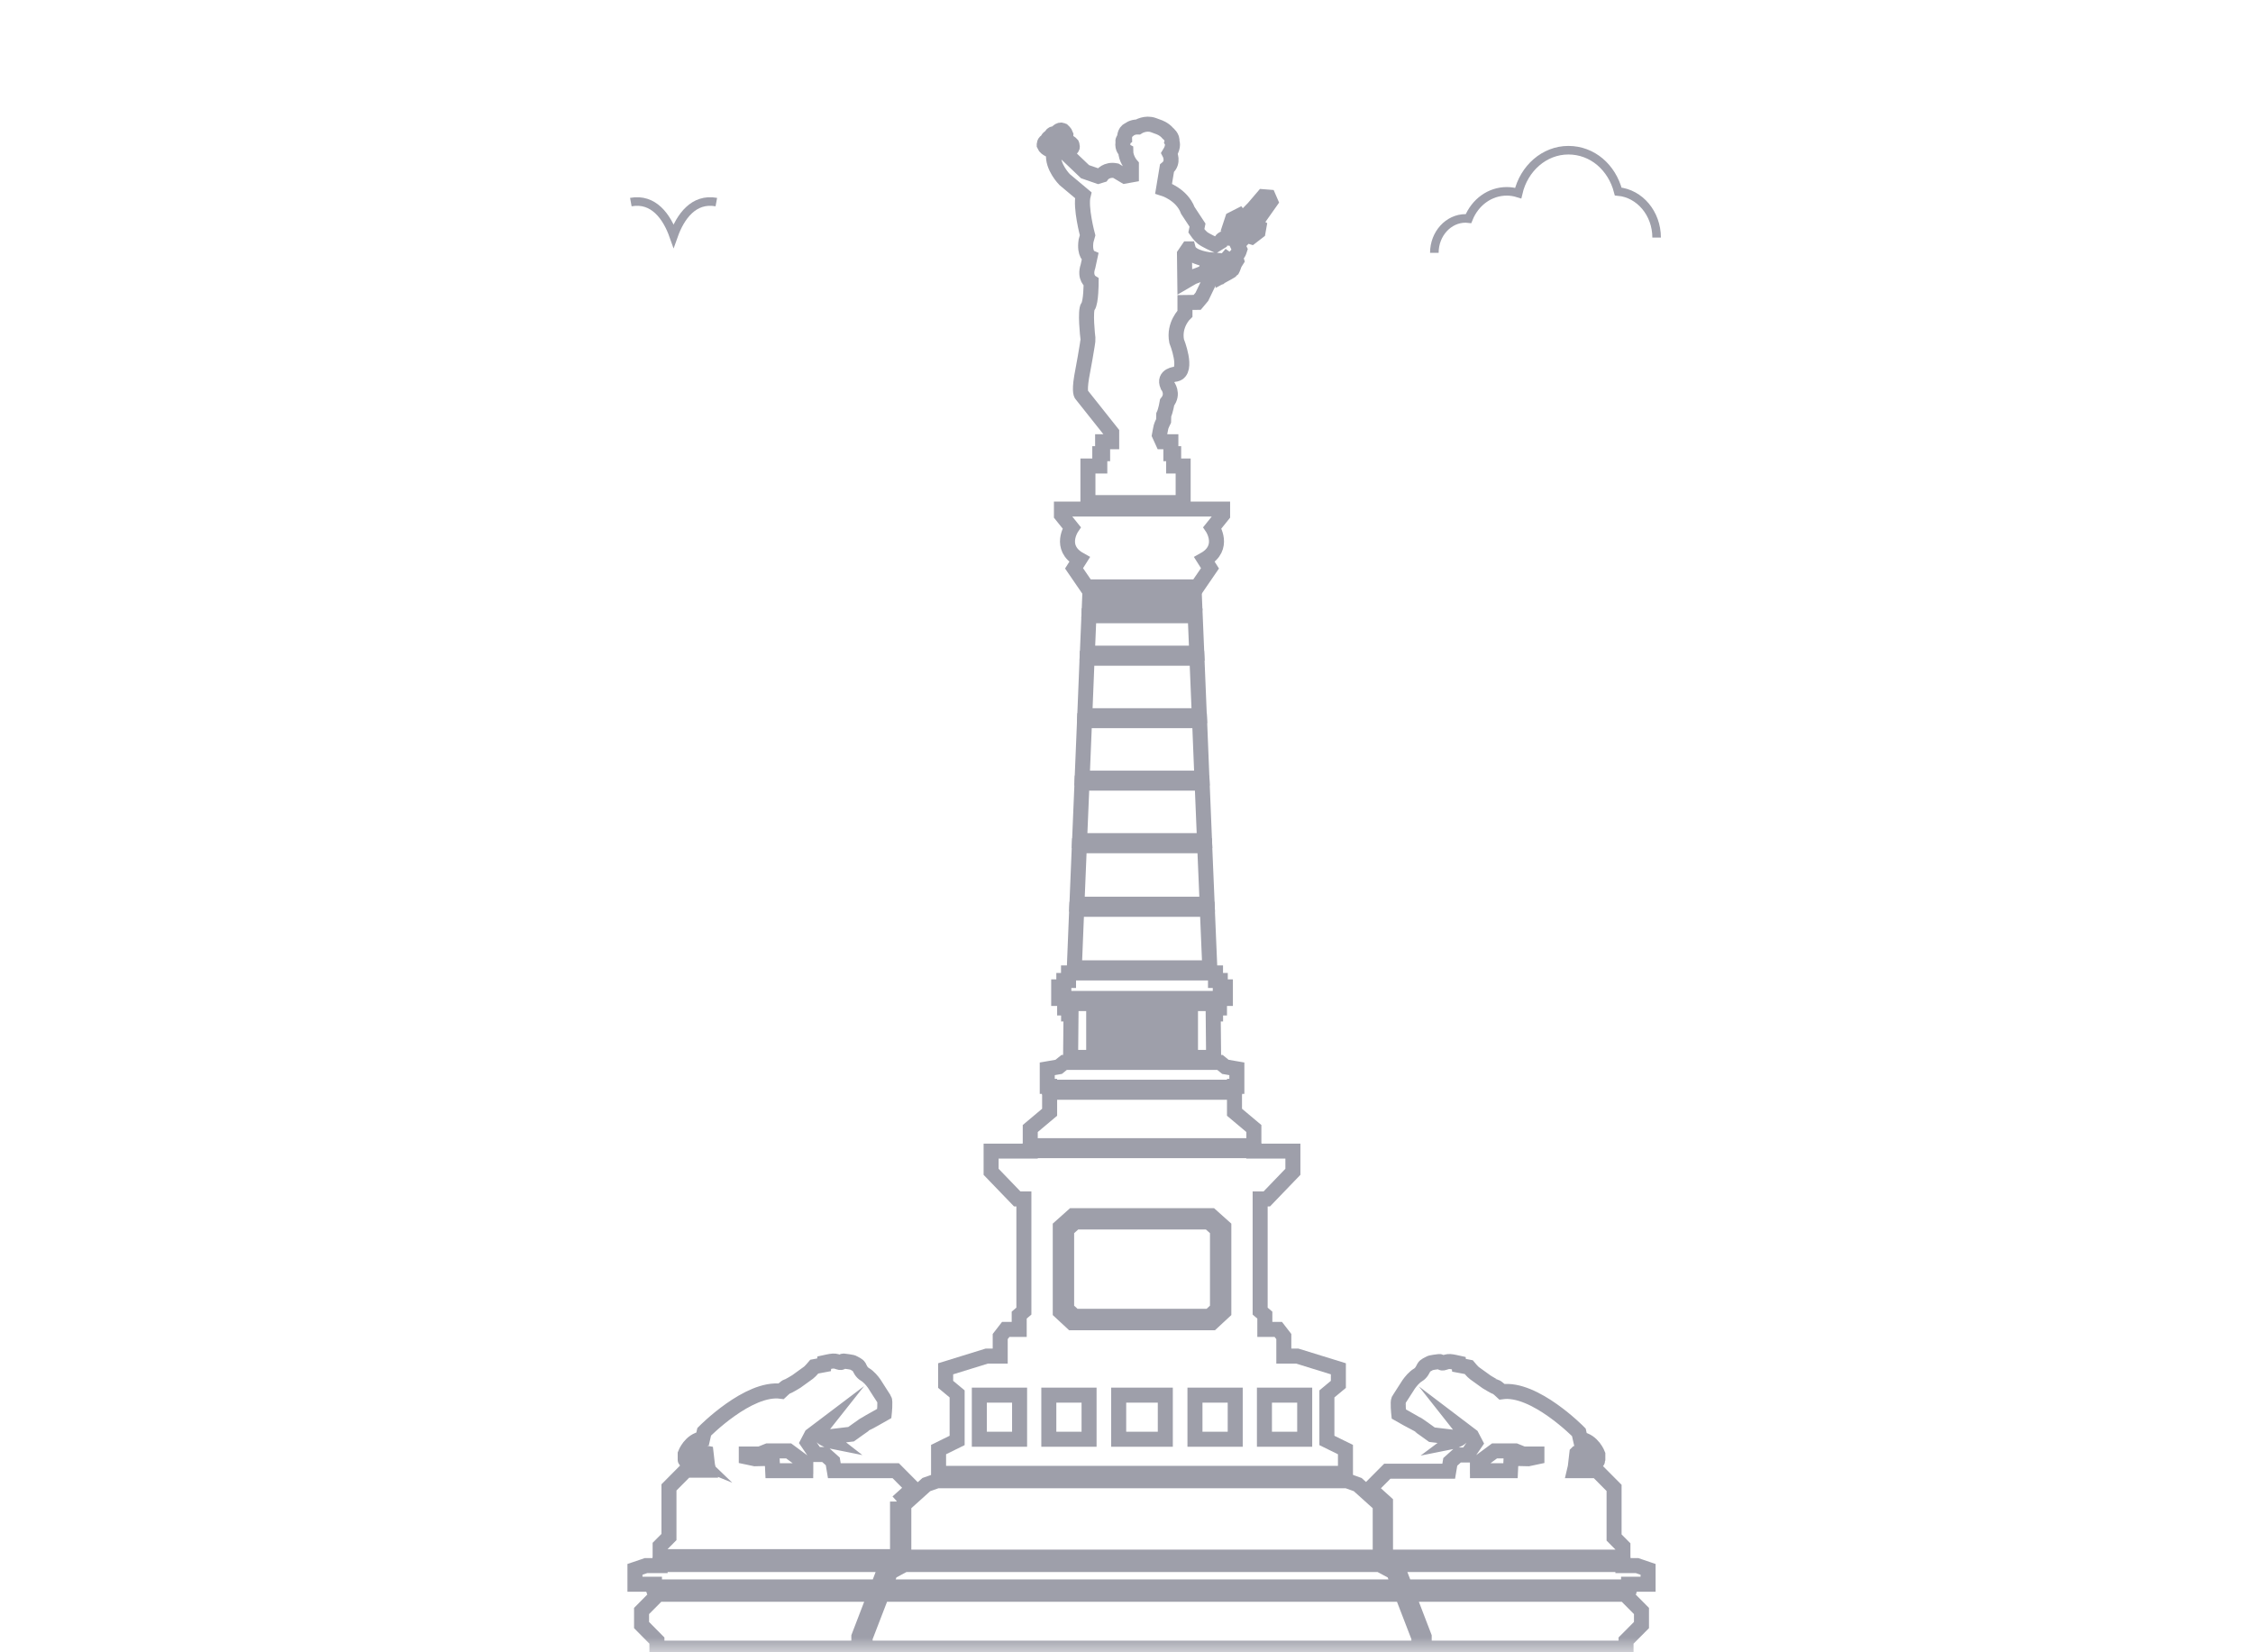 <svg width="75" height="55" viewBox="0 0 75 55" fill="none" xmlns="http://www.w3.org/2000/svg">
<mask id="mask0_1_1291" style="mask-type:alpha" maskUnits="userSpaceOnUse" x="0" y="0" width="75" height="55">
<rect width="75" height="55" fill="#D9D9D9"/>
</mask>
<g mask="url(#mask0_1_1291)">
<path d="M47.748 8.415C47.748 7.783 48.215 7.27 48.788 7.27C48.82 7.27 48.851 7.272 48.885 7.276C49.107 6.725 49.601 6.369 50.16 6.369C50.289 6.369 50.415 6.389 50.539 6.428C50.731 5.599 51.412 5 52.21 5C53.008 5 53.659 5.568 53.868 6.375C54.584 6.44 55.147 7.103 55.147 7.908" stroke="#9E9FAA" stroke-width="0.285" stroke-miterlimit="10"/>
<path d="M21 6.727C21.757 6.589 22.198 7.212 22.423 7.846C22.649 7.209 23.092 6.589 23.846 6.727" stroke="#9E9FAA" stroke-width="0.285" stroke-miterlimit="10"/>
<path d="M35.04 5.026L35.073 5.118C35.021 5.555 35.441 5.978 35.441 5.978L36.059 6.496C35.955 6.905 36.205 7.832 36.205 7.832L36.153 8.017C36.087 8.468 36.284 8.559 36.284 8.559L36.218 8.864C36.087 9.248 36.323 9.392 36.323 9.392C36.323 9.392 36.323 10.067 36.218 10.2C36.114 10.333 36.205 11.193 36.218 11.274C36.232 11.354 36.021 12.466 36.007 12.546C35.916 13.091 36.007 13.141 36.007 13.141L37.007 14.4V14.704H36.705V15.102H36.611V15.512H36.216V16.729H39.386V15.512H39.07V15.102H38.977V14.704H38.699L38.597 14.48C38.597 14.48 38.636 14.261 38.65 14.209C38.663 14.156 38.735 14.01 38.735 14.01L38.74 13.81C38.806 13.672 38.853 13.393 38.853 13.393C39.084 13.108 38.867 12.837 38.867 12.837C38.715 12.48 39.15 12.452 39.15 12.452C39.57 12.347 39.169 11.354 39.169 11.354C39.064 10.803 39.446 10.441 39.446 10.441V10.07L39.853 10.065L40.009 9.879L40.331 9.21L40.627 9.215L40.713 9.149V9.168C40.713 9.168 40.8 9.121 40.88 9.074C40.946 9.038 41.007 8.999 41.015 8.988C41.034 8.961 41.1 8.775 41.1 8.775L41.166 8.67L41.127 8.532C41.127 8.532 41.199 8.452 41.218 8.432C41.237 8.413 41.27 8.308 41.27 8.308L41.191 8.142L41.487 7.832L41.658 7.884L41.88 7.713L41.908 7.555L41.762 7.469L42.295 6.714L42.229 6.562L42.05 6.548L41.729 6.924L41.347 7.314L41.248 7.182L41.026 7.295L40.941 7.552L41.204 7.666C41.204 7.666 41.086 7.884 41.067 7.898C41.048 7.912 41.02 7.918 40.996 7.926C40.968 7.931 40.949 7.926 40.812 7.926C40.674 7.926 40.633 8.045 40.633 8.045L40.463 8.15C40.463 8.15 40.133 8.003 40.029 7.918C39.924 7.832 39.825 7.685 39.825 7.685L39.864 7.494L39.542 7.005C39.339 6.462 38.735 6.277 38.735 6.277L38.847 5.602C39.092 5.403 38.933 5.104 38.933 5.104C39.089 4.852 39.012 4.719 39.012 4.719C39.045 4.567 38.88 4.44 38.88 4.44C38.748 4.282 38.565 4.227 38.565 4.227L38.4 4.166C38.13 4.066 37.88 4.227 37.88 4.227C37.683 4.221 37.573 4.326 37.573 4.326C37.427 4.374 37.435 4.606 37.435 4.606C37.356 4.667 37.383 4.739 37.383 4.739C37.35 4.957 37.474 5.024 37.474 5.024C37.474 5.289 37.663 5.5 37.663 5.5V5.823L37.446 5.862L37.144 5.682C36.828 5.621 36.683 5.829 36.683 5.829L36.559 5.867L36.12 5.715L35.496 5.12L35.436 4.93L35.614 4.943C35.746 4.957 35.68 4.805 35.68 4.805C35.595 4.706 35.468 4.706 35.468 4.706L35.482 4.481C35.463 4.421 35.378 4.343 35.378 4.343C35.246 4.282 35.166 4.443 35.166 4.443C34.963 4.429 34.982 4.575 34.982 4.575C34.883 4.548 34.859 4.694 34.859 4.694C34.754 4.7 34.76 4.833 34.76 4.833C34.812 4.966 35.043 5.024 35.043 5.024L35.04 5.026ZM40.844 8.615C40.963 8.695 40.839 8.919 40.839 8.919L40.781 8.972C40.671 8.958 40.589 8.914 40.589 8.914L40.844 8.615ZM39.556 8.283C39.641 8.601 40.325 8.653 40.325 8.653C40.325 8.653 40.122 9.038 40.081 9.071C40.042 9.104 39.713 9.218 39.713 9.218C39.713 9.218 39.551 9.312 39.441 9.376L39.43 8.463L39.553 8.283H39.556Z" stroke="#9E9FAA" stroke-width="0.5" stroke-miterlimit="10"/>
<path d="M38.018 43.815H40.265L40.529 43.571V40.937L40.24 40.677H38.018H35.795L35.507 40.937V43.571L35.771 43.815H38.018Z" stroke="#9E9FAA" stroke-width="0.5" stroke-miterlimit="10"/>
<path d="M36.197 21.742H38.018H39.839L39.787 20.497H38.018H36.249L36.197 21.742Z" stroke="#9E9FAA" stroke-width="0.5" stroke-miterlimit="10"/>
<path d="M38.018 36.19H41.095V36.162H41.174V35.578L40.792 35.512L40.611 35.365H38.018H35.425L35.243 35.512L34.862 35.578V36.162H34.941V36.19H38.018Z" stroke="#9E9FAA" stroke-width="0.5" stroke-miterlimit="10"/>
<path d="M35.938 27.981H38.018H40.097L40.018 26.069H38.018H36.018L35.938 27.981Z" stroke="#9E9FAA" stroke-width="0.5" stroke-miterlimit="10"/>
<path d="M36.024 25.901H38.018H40.01L39.933 23.989H38.018H36.103L36.024 25.901Z" stroke="#9E9FAA" stroke-width="0.5" stroke-miterlimit="10"/>
<path d="M36.111 23.823H38.018H39.924L39.845 21.911H38.018H36.188L36.111 23.823Z" stroke="#9E9FAA" stroke-width="0.5" stroke-miterlimit="10"/>
<path d="M35.243 33.235H38.018H40.792V32.85H40.622V32.637H40.463V32.386H38.018H35.57V32.637H35.414V32.85H35.243V33.235Z" stroke="#9E9FAA" stroke-width="0.5" stroke-miterlimit="10"/>
<path d="M35.85 30.098H38.018H40.185L40.103 28.153H38.018H35.93L35.85 30.098Z" stroke="#9E9FAA" stroke-width="0.5" stroke-miterlimit="10"/>
<path d="M35.763 32.217H38.018H40.273L40.191 30.269H38.018H35.842L35.763 32.217Z" stroke="#9E9FAA" stroke-width="0.5" stroke-miterlimit="10"/>
<path d="M39.779 20.331L39.754 19.703H36.282L36.257 20.331H39.781H39.779ZM39.078 19.855H39.444V20.174H39.078V19.855ZM38.463 19.855H38.828V20.174H38.463V19.855ZM36.952 20.174H36.587V19.855H36.952V20.174ZM37.567 20.174H37.202V19.855H37.567V20.174ZM37.817 19.855H38.216V20.174H37.817V19.855Z" stroke="#9E9FAA" stroke-width="0.5" stroke-miterlimit="10"/>
<path d="M41.74 38.135V37.565L41.095 37.023V36.358H38.018H34.941V37.023L34.296 37.565V38.135H38.018H41.74Z" stroke="#9E9FAA" stroke-width="0.5" stroke-miterlimit="10"/>
<path d="M40.699 16.945H35.334V17.144L35.675 17.568C35.675 17.568 35.227 18.229 35.938 18.627L35.754 18.918L36.177 19.535H39.856L40.279 18.918L40.095 18.627C40.803 18.229 40.358 17.568 40.358 17.568L40.699 17.144V16.945Z" stroke="#9E9FAA" stroke-width="0.5" stroke-miterlimit="10"/>
<path d="M40.463 33.553H40.595V33.407H35.441V33.553H35.573V33.752H35.653L35.639 35.197H38.021H40.4L40.386 33.752H40.465V33.553H40.463ZM36.647 34.936H36.408V33.631H36.647V34.936ZM37.142 34.936H36.903V33.631H37.142V34.936ZM37.636 34.936H37.397V33.631H37.636V34.936ZM38.147 34.936H37.892V33.631H38.147V34.936ZM38.642 34.936H38.403V33.631H38.642V34.936ZM39.136 34.936H38.897V33.631H39.136V34.936ZM39.63 34.936H39.391V33.631H39.63V34.936Z" stroke="#9E9FAA" stroke-width="0.5" stroke-miterlimit="10"/>
<path d="M30.087 51.832H45.946V50.092L45.196 49.417L44.839 49.29H31.197L30.837 49.417L30.087 50.092V51.832Z" stroke="#9E9FAA" stroke-width="0.5" stroke-miterlimit="10"/>
<path d="M29.357 53.069L28.799 54.516V54.862H38.018H47.234V54.516L46.676 53.069H29.357Z" stroke="#9E9FAA" stroke-width="0.5" stroke-miterlimit="10"/>
<path d="M44.789 48.252L44.171 47.948V46.399L44.553 46.081V45.563L43.185 45.14H42.737V44.49L42.553 44.252H42.105V43.776L41.949 43.643V39.908H42.171L43.039 39.006V38.317H41.737V38.303H34.296V38.317H32.993V39.006L33.862 39.908H34.084V43.643L33.928 43.776V44.252H33.48L33.296 44.49V45.14H32.848L31.48 45.563V46.081L31.862 46.399V47.948L31.244 48.252V49.044H44.789V48.252ZM33.941 47.909H32.601V46.44H33.941V47.909ZM35.295 40.843L35.716 40.467H40.32L40.74 40.843V43.665L40.347 44.03H35.688L35.295 43.665V40.843ZM36.254 47.909H34.914V46.44H36.254V47.909ZM38.792 47.909H37.24V46.44H38.792V47.909ZM41.119 47.909H39.779V46.44H41.119V47.909ZM43.432 47.909H42.092V46.44H43.432V47.909Z" stroke="#9E9FAA" stroke-width="0.5" stroke-miterlimit="10"/>
<path d="M30.087 52.078V52.092L29.642 52.33L29.453 52.823H46.583L46.394 52.33L45.946 52.092V52.078H30.087Z" stroke="#9E9FAA" stroke-width="0.5" stroke-miterlimit="10"/>
<path d="M21.786 52.823H29.227L29.472 52.181L29.664 52.078H21.975V52.114H21.505L21.137 52.239V52.734H21.786V52.823Z" stroke="#9E9FAA" stroke-width="0.5" stroke-miterlimit="10"/>
<path d="M29.878 49.998L30.387 49.539V49.528L29.818 48.955H27.774L27.722 48.645L27.466 48.416H27.159L26.887 48.017L27.011 47.779L27.351 47.522C27.079 47.865 27.719 47.989 27.719 47.989C27.615 47.909 27.727 47.812 27.727 47.812L28.332 47.74C28.332 47.74 28.824 47.386 28.848 47.378C28.876 47.37 29.436 47.051 29.436 47.051C29.436 47.051 29.48 46.636 29.436 46.578C29.392 46.52 29.164 46.15 29.104 46.061C29.043 45.972 28.92 45.823 28.796 45.751C28.672 45.679 28.628 45.558 28.596 45.494C28.56 45.433 28.472 45.405 28.42 45.369C28.368 45.334 28.148 45.317 28.087 45.306C28.027 45.297 28.043 45.386 27.92 45.342C27.796 45.297 27.763 45.306 27.719 45.306C27.675 45.306 27.439 45.358 27.439 45.358L27.431 45.43L27.107 45.491C27.107 45.491 26.975 45.649 26.914 45.693C26.854 45.737 26.511 45.984 26.511 45.984C26.511 45.984 26.239 46.152 26.203 46.152C26.167 46.152 26.002 46.31 26.002 46.31C24.915 46.161 23.442 47.66 23.442 47.66L23.39 47.89C22.978 47.942 22.81 48.393 22.81 48.393V48.595C22.81 48.64 23.082 48.797 23.082 48.797L23.566 48.836L23.59 48.938H22.838L22.269 49.511V51.163L21.975 51.459V51.816H29.878V49.981V49.998ZM23.261 48.629L23.085 48.557L23.165 48.371L23.321 48.335L23.505 48.371L23.535 48.631L23.258 48.626L23.261 48.629ZM26.821 48.814V48.955H25.722L25.708 48.653L25.516 48.548L25.132 48.557L24.843 48.496V48.399H25.299L25.555 48.297H26.255L26.824 48.717V48.814H26.821Z" stroke="#9E9FAA" stroke-width="0.5" stroke-miterlimit="10"/>
<path d="M21.832 53.069L21.857 53.121L21.357 53.625V54.093L21.868 54.61V54.862H26.326H28.59V54.477L29.131 53.069H21.832Z" stroke="#9E9FAA" stroke-width="0.5" stroke-miterlimit="10"/>
<path d="M54.495 52.114H54.025V52.078H46.336L46.525 52.181L46.773 52.823H54.214V52.734H54.863V52.239L54.495 52.114Z" stroke="#9E9FAA" stroke-width="0.5" stroke-miterlimit="10"/>
<path d="M46.122 51.832H54.025V51.475L53.731 51.179V49.528L53.162 48.955H52.41L52.434 48.853L52.918 48.814C52.918 48.814 53.19 48.656 53.19 48.612V48.41C53.19 48.41 53.022 47.959 52.61 47.906L52.558 47.677C52.558 47.677 51.086 46.175 49.998 46.327C49.998 46.327 49.83 46.169 49.797 46.169C49.764 46.169 49.489 46 49.489 46C49.489 46 49.149 45.754 49.086 45.71C49.023 45.666 48.893 45.508 48.893 45.508L48.569 45.447L48.561 45.375C48.561 45.375 48.325 45.322 48.281 45.322C48.237 45.322 48.201 45.314 48.08 45.358C47.957 45.403 47.976 45.314 47.913 45.322C47.852 45.331 47.633 45.35 47.58 45.386C47.528 45.422 47.44 45.447 47.404 45.511C47.369 45.571 47.325 45.696 47.204 45.768C47.08 45.84 46.959 45.989 46.896 46.078C46.833 46.166 46.608 46.537 46.564 46.595C46.52 46.653 46.564 47.068 46.564 47.068C46.564 47.068 47.124 47.386 47.152 47.395C47.179 47.403 47.668 47.757 47.668 47.757L48.273 47.829C48.273 47.829 48.385 47.926 48.281 48.006C48.281 48.006 48.921 47.882 48.649 47.538L48.989 47.796L49.113 48.034L48.841 48.432H48.533L48.278 48.662L48.226 48.972H46.182L45.613 49.544V49.555L46.122 50.015V51.849V51.832ZM52.495 48.371L52.679 48.335L52.835 48.371L52.915 48.557L52.739 48.629L52.462 48.634L52.492 48.374L52.495 48.371ZM49.182 48.814V48.717L49.75 48.297H50.451L50.706 48.399H51.162V48.496L50.874 48.557L50.489 48.548L50.297 48.653L50.283 48.955H49.184V48.814H49.182Z" stroke="#9E9FAA" stroke-width="0.5" stroke-miterlimit="10"/>
<path d="M54.168 53.069H46.869L47.41 54.477V54.862H49.673H54.129V54.61L54.643 54.093V53.625L54.143 53.121L54.168 53.069Z" stroke="#9E9FAA" stroke-width="0.5" stroke-miterlimit="10"/>
</g>
</svg>

